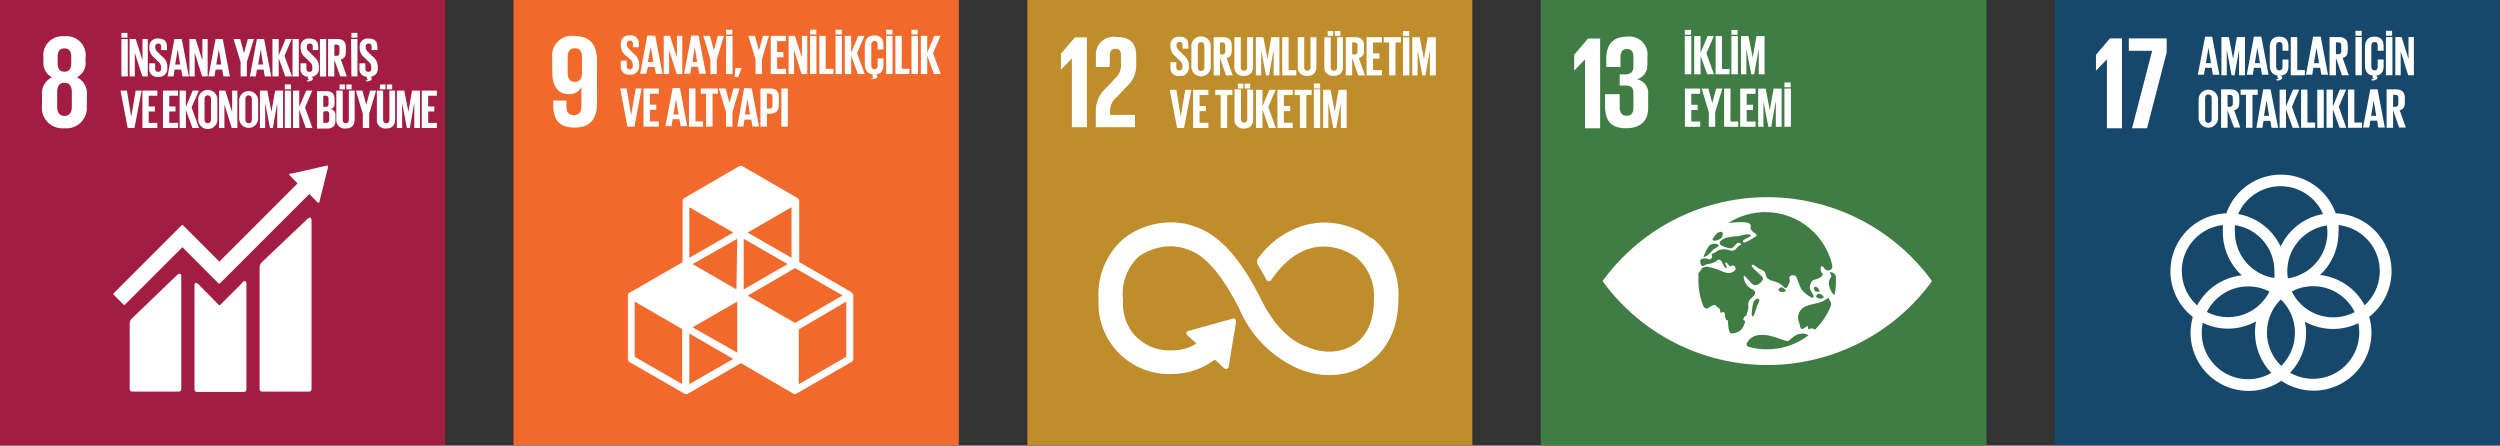 <svg xmlns="http://www.w3.org/2000/svg" viewBox="0 0 223.81 39.89"><rect x="0" y="0" width="223.81" height="39.89" fill="#333333" stroke="none"/><g id="Layer_2" data-name="Layer 2"><g id="Layer_1-2" data-name="Layer 1"><rect width="39.84" height="39.85" fill="#a31d43"/><path d="M6.43,9.55c0,.48-.18.83-.66.83s-.65-.35-.65-.83V8.24c0-.48.17-.83.65-.83s.66.35.66.83ZM5.16,5.11c0-.49.17-.78.61-.78s.61.29.61.78v.54c0,.48-.16.77-.61.77s-.61-.29-.61-.77Zm2.62,4.3V8.53a1.58,1.58,0,0,0-.9-1.61,1.42,1.42,0,0,0,.78-1.4V5.19A1.71,1.71,0,0,0,5.77,3.25,1.71,1.71,0,0,0,3.89,5.19v.33a1.43,1.43,0,0,0,.76,1.4,1.59,1.59,0,0,0-.89,1.61v.88a1.84,1.84,0,0,0,2,2.07,1.83,1.83,0,0,0,2-2.07" fill="#fff"/><path d="M27.52,19.6l-4.05,3.85a.7.7,0,0,0-.23.58v10.8a.23.23,0,0,0,.23.23h4.19a.23.23,0,0,0,.23-.23V19.7c0-.13-.1-.36-.37-.1" fill="#fff"/><path d="M15.85,24.62l-4,3.85a.67.67,0,0,0-.24.58v5.78a.23.23,0,0,0,.24.23H16a.23.23,0,0,0,.23-.23V24.72c0-.13-.1-.36-.37-.1" fill="#fff"/><path d="M29.36,14.93s0-.06,0-.09a.11.11,0,0,0-.08,0H29.2l-3.1.7H26a.09.09,0,0,0-.06,0,.12.12,0,0,0,0,.17l0,0,.7.71-7,7-3.25-3.25a.09.09,0,0,0-.13,0l-.88.88h0l-5.2,5.2a.1.1,0,0,0,0,.14l.88.88a.1.1,0,0,0,.13,0l5.14-5.14,2.35,2.36h0l.88.88a.11.11,0,0,0,.13,0l8-8,.74.75a.14.14,0,0,0,.17,0,.13.13,0,0,0,0-.08h0L29.36,15Z" fill="#fff"/><path d="M21.71,25.3l-2,2a.09.09,0,0,1-.12,0l-1.78-1.81c-.32-.33-.4-.06-.4.06v9.31a.23.23,0,0,0,.23.23h4.19a.23.23,0,0,0,.23-.23V25.37c0-.13-.1-.36-.39-.07" fill="#fff"/><path d="M10.87,6.84h.57V3.49h-.57Zm0-3.47h.54V2.94h-.54Z" fill="#fff"/><polygon points="12.76 3.49 12.76 5.41 12.15 3.49 11.6 3.49 11.6 6.84 12.07 6.84 12.07 4.73 12.74 6.84 13.23 6.84 13.23 3.49 12.76 3.49" fill="#fff"/><path d="M13.36,6.12V5.67h.53v.46c0,.19.08.3.27.3s.26-.12.26-.3V6a.64.64,0,0,0-.25-.48l-.33-.33a1.1,1.1,0,0,1-.47-.89V4.18a.7.7,0,0,1,.79-.73c.56,0,.79.27.79.76v.27h-.52V4.19c0-.19-.09-.29-.27-.29a.25.25,0,0,0-.26.28v.07a.6.6,0,0,0,.26.45l.36.36a1.12,1.12,0,0,1,.46.87V6.1a.73.73,0,0,1-.82.78.7.7,0,0,1-.8-.76" fill="#fff"/><path d="M15.91,4.43h0l.22,1.35h-.45Zm-.3-.94L15,6.84h.53l.1-.61h.6l.1.61h.58l-.64-3.35Z" fill="#fff"/><polygon points="18.12 3.49 18.12 5.41 17.51 3.49 16.96 3.49 16.96 6.84 17.43 6.84 17.43 4.73 18.1 6.84 18.59 6.84 18.59 3.49 18.12 3.49" fill="#fff"/><path d="M19.59,4.43h0l.22,1.35h-.45Zm-.29-.94-.64,3.35h.54l.1-.61h.6l.1.61h.58l-.64-3.35Z" fill="#fff"/><polygon points="22.19 3.49 21.84 4.76 21.84 4.76 21.5 3.49 20.91 3.49 21.54 5.56 21.54 6.84 22.1 6.84 22.1 5.56 22.73 3.49 22.19 3.49" fill="#fff"/><path d="M23.34,4.43h0l.22,1.35h-.45ZM23,3.49l-.63,3.35h.53l.1-.61h.6l.1.61h.58l-.64-3.35Z" fill="#fff"/><polygon points="25.57 3.49 24.95 4.96 24.95 3.49 24.39 3.49 24.39 6.84 24.95 6.84 24.95 5.21 25.54 6.84 26.14 6.84 25.47 5 26.12 3.49 25.57 3.49" fill="#fff"/><rect x="26.19" y="3.49" width="0.56" height="3.36" fill="#fff"/><path d="M27.46,7.18c.16,0,.18,0,.18-.08s0,0-.08,0h0V6.87a.67.67,0,0,1-.66-.75V5.67h.53v.46c0,.19.08.3.28.3s.25-.12.25-.3V6a.58.58,0,0,0-.25-.47l-.33-.34a1.12,1.12,0,0,1-.47-.89V4.18a.7.7,0,0,1,.79-.73c.57,0,.79.27.79.76v.27H28V4.19c0-.19-.08-.29-.26-.29a.25.25,0,0,0-.27.28v.07c0,.19.1.3.27.45l.36.36a1.14,1.14,0,0,1,.45.87v.16a.72.72,0,0,1-.75.79v0c.14,0,.21.07.21.17s-.14.24-.5.24Z" fill="#fff"/><rect x="28.64" y="3.49" width="0.56" height="3.36" fill="#fff"/><path d="M29.93,4V5h.19c.19,0,.27-.1.27-.28V4.22A.23.23,0,0,0,30.12,4Zm0,1.35V6.84h-.56V3.49h.82c.57,0,.77.28.77.75v.43c0,.36-.12.57-.45.65l.54,1.52h-.59Z" fill="#fff"/><path d="M31.46,6.84H32V3.49h-.57Zm0-3.47H32V2.94h-.54Z" fill="#fff"/><path d="M32.74,7.18c.15,0,.18,0,.18-.08s0,0-.08,0h0V6.87a.67.67,0,0,1-.66-.75V5.67h.53v.46c0,.19.08.3.27.3s.26-.12.26-.3V6A.6.6,0,0,0,33,5.53l-.33-.34a1.1,1.1,0,0,1-.47-.89V4.18A.7.7,0,0,1,33,3.45c.56,0,.79.27.79.76v.27h-.52V4.19c0-.19-.09-.29-.27-.29a.25.25,0,0,0-.26.28v.07A.6.6,0,0,0,33,4.7l.36.36a1.12,1.12,0,0,1,.46.87v.16a.72.72,0,0,1-.75.79v0c.13,0,.21.07.21.17s-.15.24-.5.24Z" fill="#fff"/><polygon points="12.15 8.11 11.75 10.45 11.75 10.45 11.36 8.11 10.79 8.11 11.43 11.46 12.04 11.46 12.68 8.11 12.15 8.11" fill="#fff"/><polygon points="12.75 8.11 12.75 11.46 14.09 11.46 14.09 11 13.31 11 13.31 9.98 13.87 9.98 13.87 9.53 13.31 9.53 13.31 8.57 14.09 8.57 14.09 8.11 12.75 8.11" fill="#fff"/><polygon points="14.59 8.11 14.59 11.46 15.94 11.46 15.94 11 15.15 11 15.15 9.98 15.71 9.98 15.71 9.53 15.15 9.53 15.15 8.57 15.94 8.57 15.94 8.11 14.59 8.11" fill="#fff"/><polygon points="17.25 8.11 16.64 9.58 16.64 8.11 16.08 8.11 16.08 11.46 16.64 11.46 16.64 9.83 17.23 11.46 17.82 11.46 17.15 9.62 17.81 8.11 17.25 8.11" fill="#fff"/><path d="M18.89,10.69V8.88c0-.2-.09-.34-.29-.34s-.29.14-.29.34v1.81c0,.2.09.34.29.34s.29-.14.29-.34m-1.14-.09V9a.86.86,0,1,1,1.71,0V10.6a.86.86,0,1,1-1.71,0" fill="#fff"/><polygon points="20.78 8.11 20.78 10.03 20.17 8.11 19.61 8.11 19.61 11.46 20.09 11.46 20.09 9.36 20.75 11.46 21.25 11.46 21.25 8.11 20.78 8.11" fill="#fff"/><path d="M22.55,10.69V8.88c0-.2-.09-.34-.29-.34s-.29.14-.29.34v1.81c0,.2.09.34.29.34s.29-.14.29-.34m-1.14-.09V9a.85.85,0,1,1,1.7,0V10.6a.85.85,0,1,1-1.7,0" fill="#fff"/><polygon points="24.63 8.11 24.3 10 24.3 10 23.93 8.11 23.27 8.11 23.27 11.46 23.74 11.46 23.74 9.28 23.75 9.28 24.17 11.46 24.43 11.46 24.81 9.28 24.82 9.28 24.82 11.46 25.34 11.46 25.34 8.11 24.63 8.11" fill="#fff"/><path d="M25.5,11.46h.56V8.11H25.5Zm0-3.47h.55V7.56h-.55Z" fill="#fff"/><polygon points="27.41 8.11 26.79 9.58 26.79 8.11 26.23 8.11 26.23 11.46 26.79 11.46 26.79 9.83 27.38 11.46 27.97 11.46 27.31 9.62 27.96 8.11 27.41 8.11" fill="#fff"/><path d="M28.94,10V11h.25c.19,0,.28-.09.28-.27v-.5a.24.24,0,0,0-.28-.28Zm0-.43h.2a.24.24,0,0,0,.27-.27V8.84a.24.24,0,0,0-.27-.27h-.2Zm-.56-1.41h.82c.56,0,.75.26.75.73v.35a.48.48,0,0,1-.34.53.51.51,0,0,1,.42.56v.45c0,.47-.21.73-.77.73h-.88Z" fill="#fff"/><path d="M31,7.56h.48V8H31Zm-.6,0h.48V8h-.48Zm1.35.55v2.54c0,.52-.22.85-.8.85a.75.75,0,0,1-.84-.85V8.11h.57V10.7c0,.2.08.33.27.33s.28-.13.28-.33V8.11Z" fill="#fff"/><polygon points="33.13 8.11 32.79 9.38 32.79 9.38 32.44 8.11 31.86 8.11 32.48 10.19 32.48 11.46 33.05 11.46 33.05 10.19 33.67 8.11 33.13 8.11" fill="#fff"/><path d="M34.63,7.56h.48V8h-.48Zm-.6,0h.48V8H34Zm1.34.55v2.54c0,.52-.22.85-.79.85a.75.75,0,0,1-.84-.85V8.11h.56V10.7c0,.2.08.33.28.33s.28-.13.28-.33V8.11Z" fill="#fff"/><polygon points="36.89 8.11 36.56 10 36.56 10 36.19 8.11 35.53 8.11 35.53 11.46 36 11.46 36 9.28 36.01 9.28 36.43 11.46 36.69 11.46 37.07 9.28 37.09 9.28 37.09 11.46 37.6 11.46 37.6 8.11 36.89 8.11" fill="#fff"/><polygon points="37.76 8.11 37.76 11.46 39.11 11.46 39.11 11 38.33 11 38.33 9.98 38.88 9.98 38.88 9.53 38.33 9.53 38.33 8.57 39.11 8.57 39.11 8.11 37.76 8.11" fill="#fff"/><rect x="45.97" width="39.87" height="39.85" fill="#f2692c"/><path d="M52.1,6.59c0,.45-.21.74-.64.74s-.64-.29-.64-.81V5.12c0-.5.19-.8.65-.8s.63.31.63.8Zm1.34-1.23c0-1.24-.55-2.14-2-2.14a1.77,1.77,0,0,0-2,2V6.43c0,1.31.52,2,1.5,2a1.16,1.16,0,0,0,1.11-.65h0V9.48c0,.49-.19.83-.67.83s-.67-.28-.67-.78V9H49.53v.42c0,1.19.43,2,1.92,2s2-.91,2-2.17Z" fill="#fff"/><path d="M75.76,31.94l-4.25,2.45v-4.9L75.76,27ZM61.71,34.39V29.86l3.93,2.27Zm-.64,0-4.25-2.45V27l4.25,2.46Zm4.57-13.57-3.93,2.26V18.55Zm5.22,2.26-3.93-2.26,3.93-2.27Zm-3.93,3.39L71.18,24l4.25,2.45-4.25,2.46Zm-1-.56L62,23.64,66,21.38Zm4.58-2.27-3.93,2.27V21.38ZM66,31.57,62,29.3,66,27Zm10.28-5.38-4.73-2.73V18a.31.31,0,0,0-.17-.28l-4.89-2.83a.33.33,0,0,0-.33,0l-4.89,2.83a.32.32,0,0,0-.16.28v5.47l-4.74,2.73a.33.33,0,0,0-.16.28v5.66a.33.33,0,0,0,.16.28l4.9,2.82a.3.3,0,0,0,.16.05.33.33,0,0,0,.16-.05l4.74-2.73L71,35.23a.33.33,0,0,0,.16.05.3.3,0,0,0,.16-.05l4.9-2.82a.34.34,0,0,0,.17-.28V26.47a.34.34,0,0,0-.17-.28" fill="#fff"/><path d="M55.57,5.9V5.44h.54v.47c0,.19.09.3.28.3s.26-.12.26-.3V5.77a.64.64,0,0,0-.25-.48L56.06,5A1.14,1.14,0,0,1,55.58,4V3.93a.72.72,0,0,1,.81-.76.7.7,0,0,1,.8.78v.28h-.53v-.3c0-.2-.09-.29-.27-.29a.25.25,0,0,0-.27.28V4c0,.19.11.3.27.46l.37.37a1.14,1.14,0,0,1,.46.88v.17a.74.74,0,0,1-.83.8.72.72,0,0,1-.82-.77" fill="#fff"/><path d="M58.26,4.18h0l.23,1.37H58Zm-.31-1-.64,3.42h.54L58,6h.61l.11.62h.59l-.65-3.42Z" fill="#fff"/><polygon points="60.6 3.21 60.6 5.17 59.98 3.21 59.42 3.21 59.42 6.63 59.9 6.63 59.9 4.49 60.58 6.63 61.08 6.63 61.08 3.21 60.6 3.21" fill="#fff"/><path d="M62.19,4.18h0l.22,1.37H62Zm-.3-1-.65,3.42h.55l.1-.62h.61l.1.62h.6l-.66-3.42Z" fill="#fff"/><polygon points="64.26 3.21 63.91 4.51 63.91 4.51 63.56 3.21 62.96 3.21 63.6 5.33 63.6 6.63 64.17 6.63 64.17 5.33 64.81 3.21 64.26 3.21" fill="#fff"/><path d="M65,6.63h.58V3.22H65Zm0-3.54h.56V2.66H65Z" fill="#fff"/><polygon points="65.84 6.08 65.77 6.9 66.09 6.9 66.38 6.13 66.38 6.08 65.84 6.08" fill="#fff"/><polygon points="68.3 3.21 67.95 4.51 67.94 4.51 67.59 3.21 67 3.21 67.64 5.33 67.64 6.63 68.21 6.63 68.21 5.33 68.84 3.21 68.3 3.21" fill="#fff"/><polygon points="69 3.21 69 6.63 70.37 6.63 70.37 6.16 69.57 6.16 69.57 5.13 70.14 5.13 70.14 4.66 69.57 4.66 69.57 3.68 70.37 3.68 70.37 3.21 69 3.21" fill="#fff"/><polygon points="71.79 3.21 71.79 5.17 71.17 3.21 70.6 3.21 70.6 6.63 71.09 6.63 71.09 4.49 71.76 6.63 72.27 6.63 72.27 3.21 71.79 3.21" fill="#fff"/><path d="M72.52,6.63h.57V3.22h-.57Zm0-3.54h.56V2.66h-.56Z" fill="#fff"/><polygon points="73.35 3.21 73.35 6.63 74.61 6.63 74.61 6.16 73.92 6.16 73.92 3.21 73.35 3.21" fill="#fff"/><path d="M74.8,6.63h.57V3.22H74.8Zm0-3.54h.56V2.66h-.56Z" fill="#fff"/><polygon points="76.83 3.21 76.2 4.72 76.2 3.21 75.63 3.21 75.63 6.63 76.2 6.63 76.2 4.97 76.8 6.63 77.41 6.63 76.73 4.75 77.39 3.21 76.83 3.21" fill="#fff"/><path d="M78,7c.16,0,.19,0,.19-.08s0-.06-.08-.06h0V6.66c-.49-.06-.69-.43-.69-.91V4.1c0-.54.25-.93.86-.93s.81.36.81.86v.4h-.52V4c0-.21-.07-.33-.28-.33S78,3.8,78,4V5.84c0,.21.08.35.29.35s.28-.13.28-.33V5.23h.52v.59c0,.48-.19.83-.76.85v0c.14,0,.21.07.21.18s-.15.24-.51.24Z" fill="#fff"/><path d="M79.33,6.63h.57V3.22h-.57Zm0-3.54h.56V2.66h-.56Z" fill="#fff"/><polygon points="80.16 3.21 80.16 6.63 81.42 6.63 81.42 6.16 80.73 6.16 80.73 3.21 80.16 3.21" fill="#fff"/><path d="M81.6,6.63h.58V3.22H81.6Zm0-3.54h.55V2.66h-.55Z" fill="#fff"/><polygon points="83.64 3.21 83.01 4.72 83.01 3.21 82.44 3.21 82.44 6.63 83.01 6.63 83.01 4.97 83.61 6.63 84.22 6.63 83.53 4.75 84.2 3.21 83.64 3.21" fill="#fff"/><polygon points="56.91 7.92 56.5 10.3 56.5 10.3 56.1 7.92 55.52 7.92 56.17 11.34 56.8 11.34 57.44 7.92 56.91 7.92" fill="#fff"/><polygon points="57.61 7.92 57.61 11.34 58.98 11.34 58.98 10.87 58.18 10.87 58.18 9.83 58.75 9.83 58.75 9.37 58.18 9.37 58.18 8.39 58.98 8.39 58.98 7.92 57.61 7.92" fill="#fff"/><path d="M60.52,8.88h0l.23,1.37h-.46Zm-.3-1-.65,3.41h.55l.1-.62h.61l.1.62h.59l-.65-3.41Z" fill="#fff"/><polygon points="61.68 7.92 61.68 11.34 62.94 11.34 62.94 10.87 62.26 10.87 62.26 7.92 61.68 7.92" fill="#fff"/><polygon points="62.74 7.92 62.74 8.39 63.21 8.39 63.21 11.34 63.79 11.34 63.79 8.39 64.26 8.39 64.26 7.92 62.74 7.92" fill="#fff"/><polygon points="65.66 7.92 65.31 9.21 65.31 9.21 64.96 7.92 64.36 7.92 65 10.04 65 11.34 65.57 11.34 65.57 10.04 66.21 7.92 65.66 7.92" fill="#fff"/><path d="M66.92,8.88h0l.23,1.37h-.46Zm-.3-1L66,11.33h.55l.1-.62h.61l.1.62h.59l-.65-3.41Z" fill="#fff"/><path d="M68.66,8.39V9.73h.21c.2,0,.28-.09.28-.28V8.66c0-.18-.08-.27-.28-.27Zm-.58-.47h.85c.58,0,.8.29.8.76v.73c0,.47-.22.77-.8.77h-.27v1.16h-.58Z" fill="#fff"/><rect x="69.95" y="7.92" width="0.58" height="3.42" fill="#fff"/><rect x="91.97" width="39.84" height="39.85" fill="#bf8d2c"/><polygon points="95.94 5.24 95.96 5.24 95.96 11.39 97.31 11.39 97.31 3.35 96.23 3.35 94.98 4.81 94.98 6.22 95 6.22 95.94 5.24" fill="#fff"/><path d="M98.11,5V6h1.24V5c0-.49.23-.63.52-.63s.48.1.48.6v.67A1.58,1.58,0,0,1,99.85,7l-.75.81a2.78,2.78,0,0,0-1,2.1v1.48h3.51v-1.1H99.38V9.91A1.56,1.56,0,0,1,100,8.67l.86-.91a2.54,2.54,0,0,0,.86-2V5c0-1.15-.56-1.69-1.77-1.69A1.59,1.59,0,0,0,98.11,5" fill="#fff"/><path d="M122.8,21.35a7.16,7.16,0,0,0-4.33-1.43,4.39,4.39,0,0,0-1,.11l-.11,0a7.76,7.76,0,0,0-4.75,3.14l-.06.07a.23.23,0,0,0,0,.15.35.35,0,0,0,0,.14l0,.07c.33.55.6,1,.82,1.44a.27.27,0,0,0,.43.06l0-.05c1.73-2.4,3.09-2.72,4-2.93l.11,0a2.51,2.51,0,0,1,.55-.05,5.12,5.12,0,0,1,3,1A4.54,4.54,0,0,1,123,26.81c0,2.86-1.39,4-2.55,4.41a4,4,0,0,1-1.42.26,5,5,0,0,1-2.14-.49l-.08,0c-1-.44-2.49-1.34-3.91-4.18C110,21,107.57,20.41,106,20l-.09,0a5.56,5.56,0,0,0-1-.09,6.89,6.89,0,0,0-4.26,1.41,6.58,6.58,0,0,0-2.3,5.46,6.33,6.33,0,0,0,6.42,6.71,7.56,7.56,0,0,0,1.47-.15,6.19,6.19,0,0,0,2.51-1.15l.84.77a.26.26,0,0,0,.35,0,.23.23,0,0,0,.06-.16l.66-4v-.05a.27.27,0,0,0-.08-.18.25.25,0,0,0-.17-.06h0l-3.92,1.09h-.08a.25.25,0,0,0-.19.25.3.3,0,0,0,.08.17l.82.73a3.75,3.75,0,0,1-1.27.52,5.48,5.48,0,0,1-1.05.1,4.24,4.24,0,0,1-3.36-1.52l0,0a4.36,4.36,0,0,1-.9-3A4.56,4.56,0,0,1,101.91,23a4.94,4.94,0,0,1,2.93-.95,2.75,2.75,0,0,1,.56.05l.08,0c1.29.29,3,.69,5.49,5.59a10.2,10.2,0,0,0,4.94,5.17,7.22,7.22,0,0,0,3.11.72,6.12,6.12,0,0,0,2.17-.38c1.19-.44,4-2,4-6.43a6.55,6.55,0,0,0-2.34-5.46" fill="#fff"/><path d="M104.78,6V5.56h.53V6a.26.26,0,0,0,.29.3c.18,0,.26-.12.26-.3V5.9a.62.62,0,0,0-.26-.49l-.34-.34a1.17,1.17,0,0,1-.48-.91V4.05a.72.72,0,0,1,.81-.76c.58,0,.8.29.8.78v.28h-.52v-.3c0-.2-.09-.29-.27-.29a.25.25,0,0,0-.27.28v.07c0,.19.1.3.27.46l.37.37a1.15,1.15,0,0,1,.46.88V6a.74.74,0,0,1-.84.8.71.71,0,0,1-.81-.77" fill="#fff"/><path d="M107.82,6V4.13c0-.21-.09-.36-.3-.36s-.29.15-.29.36V6c0,.21.09.35.29.35s.3-.14.3-.35m-1.16-.09V4.22a.87.87,0,1,1,1.73,0V5.87a.87.87,0,1,1-1.73,0" fill="#fff"/><path d="M109.22,3.8V4.87h.19a.24.24,0,0,0,.28-.28V4.08c0-.19-.08-.28-.28-.28Zm0,1.38V6.75h-.57V3.33h.83c.58,0,.79.29.79.77v.44c0,.37-.13.58-.46.66l.55,1.55h-.6Z" fill="#fff"/><path d="M112.18,3.33V5.92c0,.53-.23.87-.81.87a.77.77,0,0,1-.86-.87V3.33h.57V6c0,.2.08.33.29.33s.28-.13.28-.33V3.33Z" fill="#fff"/><polygon points="113.81 3.33 113.48 5.26 113.47 5.26 113.1 3.33 112.43 3.33 112.43 6.75 112.91 6.75 112.91 4.53 112.91 4.53 113.34 6.75 113.61 6.75 114 4.53 114.02 4.53 114.02 6.75 114.54 6.75 114.54 3.33 113.81 3.33" fill="#fff"/><polygon points="114.79 3.33 114.79 6.75 116.05 6.75 116.05 6.28 115.36 6.28 115.36 3.33 114.79 3.33" fill="#fff"/><path d="M117.85,3.33V5.92c0,.53-.22.87-.81.87a.77.77,0,0,1-.86-.87V3.33h.58V6c0,.2.08.33.28.33s.28-.13.28-.33V3.33Z" fill="#fff"/><path d="M119.47,2.78H120v.43h-.48Zm-.61,0h.49v.43h-.49Zm1.37.55V5.92c0,.53-.23.87-.81.87a.77.77,0,0,1-.86-.87V3.33h.57V6c0,.2.08.33.29.33s.28-.13.28-.33V3.33Z" fill="#fff"/><path d="M121.05,3.8V4.87h.2a.25.25,0,0,0,.28-.28V4.08a.24.24,0,0,0-.28-.28Zm0,1.38V6.75h-.57V3.33h.84c.57,0,.79.29.79.77v.44c0,.37-.13.58-.46.66l.55,1.55h-.61Z" fill="#fff"/><polygon points="122.34 3.33 122.34 6.75 123.72 6.75 123.72 6.28 122.92 6.28 122.92 5.25 123.49 5.25 123.49 4.78 122.92 4.78 122.92 3.8 123.72 3.8 123.72 3.33 122.34 3.33" fill="#fff"/><polygon points="123.88 3.33 123.88 3.8 124.36 3.8 124.36 6.75 124.93 6.75 124.93 3.8 125.41 3.8 125.41 3.33 123.88 3.33" fill="#fff"/><path d="M125.6,6.75h.57V3.34h-.57Zm0-3.54h.56V2.78h-.56Z" fill="#fff"/><polygon points="127.81 3.33 127.48 5.26 127.47 5.26 127.1 3.33 126.43 3.33 126.43 6.75 126.91 6.75 126.91 4.53 126.92 4.53 127.34 6.75 127.61 6.75 128 4.53 128.01 4.53 128.01 6.75 128.54 6.75 128.54 3.33 127.81 3.33" fill="#fff"/><polygon points="106.11 8.04 105.71 10.42 105.7 10.42 105.31 8.04 104.72 8.04 105.38 11.46 106 11.46 106.65 8.04 106.11 8.04" fill="#fff"/><polygon points="106.81 8.04 106.81 11.46 108.18 11.46 108.18 10.99 107.39 10.99 107.39 9.95 107.96 9.95 107.96 9.49 107.39 9.49 107.39 8.51 108.18 8.51 108.18 8.04 106.81 8.04" fill="#fff"/><polygon points="108.8 8.04 108.8 8.51 109.28 8.51 109.28 11.46 109.86 11.46 109.86 8.51 110.33 8.51 110.33 8.04 108.8 8.04" fill="#fff"/><path d="M111.43,7.49h.49v.43h-.49Zm-.61,0h.49v.43h-.49Zm1.37.55v2.59c0,.53-.23.87-.81.87a.77.77,0,0,1-.86-.87V8h.58v2.64c0,.2.08.34.28.34s.28-.14.28-.34V8Z" fill="#fff"/><polygon points="113.64 8.04 113.02 9.54 113.02 8.04 112.44 8.04 112.44 11.46 113.02 11.46 113.02 9.79 113.61 11.46 114.22 11.46 113.54 9.58 114.2 8.04 113.64 8.04" fill="#fff"/><polygon points="114.36 8.04 114.36 11.46 115.73 11.46 115.73 10.99 114.94 10.99 114.94 9.95 115.5 9.95 115.5 9.49 114.94 9.49 114.94 8.51 115.73 8.51 115.73 8.04 114.36 8.04" fill="#fff"/><polygon points="115.9 8.04 115.9 8.51 116.37 8.51 116.37 11.46 116.95 11.46 116.95 8.51 117.42 8.51 117.42 8.04 115.9 8.04" fill="#fff"/><path d="M117.62,11.46h.57V8h-.57Zm0-3.54h.56V7.48h-.56Z" fill="#fff"/><polygon points="119.83 8.04 119.5 9.96 119.49 9.96 119.12 8.04 118.45 8.04 118.45 11.46 118.92 11.46 118.92 9.24 118.93 9.24 119.36 11.46 119.63 11.46 120.02 9.24 120.03 9.24 120.03 11.46 120.56 11.46 120.56 8.04 119.83 8.04" fill="#fff"/><rect x="137.94" width="39.9" height="39.88" fill="#3f7d45"/><polygon points="143.25 3.45 143.25 11.48 141.9 11.48 141.9 5.33 141.88 5.33 140.94 6.31 140.93 6.31 140.93 4.9 142.17 3.45 143.25 3.45" fill="#fff"/><path d="M147.48,5.1v.7a1.29,1.29,0,0,1-.93,1.3,1.24,1.24,0,0,1,1,1.36V9.65c0,1.11-.59,1.83-2,1.83s-1.86-.78-1.86-2V8.43H145V9.58c0,.47.16.78.62.78s.61-.3.61-.72V8.31c0-.43-.19-.65-.67-.65H145v-1h.5c.44,0,.73-.23.73-.65V5.11c0-.44-.16-.72-.58-.72s-.58.28-.58.78V6H143.8V5.28c0-1.19.49-2,1.89-2a1.62,1.62,0,0,1,1.79,1.84" fill="#fff"/><path d="M164.24,26.42c-.16-.05-.85-1-.3-1.63.09-.11-.19-.41-.11-.42a.5.5,0,0,1,.53.43c0,.12,0,.24,0,.36a5.86,5.86,0,0,1-.13,1.26m-1.68,3.1-.19-.07c-.34-.17-.3.1-.46,0s.18-.44-.31-.12-.36-.05-.58-.6a1.11,1.11,0,0,1,.64-1.31,8.08,8.08,0,0,1,1.11-.3c.74-.18.9-.62,1-.35,0,.05,0,.1.07.14a.84.84,0,0,1,.1.4,6.17,6.17,0,0,1-1.41,2.17m-4.34,1.79a6.06,6.06,0,0,1-1.72-.25.25.25,0,0,1-.08-.3,1.37,1.37,0,0,1,1.2-.73c1-.1,2.31.65,2.52.53s.63-.67,1.25-.65a1,1,0,0,1,.56.14,6.1,6.1,0,0,1-3.73,1.26m-.83-4c-.09.14-.32,1.18-.47,1.05s.06-1.2.1-1.28c.25-.44.77-.42.37.23m2.51-1.22a.56.56,0,0,1-.59,0c-.15-.12.1-.32.19-.33s.52.27.4.38m2.71,0c-.06,0-.12-.09-.17-.24s.07-.23.2-.17a.57.57,0,0,1,.29.35c0,.1-.25.09-.32.06m.26.19c.21,0,.52.27.4.38a.56.56,0,0,1-.59-.05c-.15-.12.1-.32.19-.33m-6.59,2.45a1.76,1.76,0,0,1-.38.79,1.28,1.28,0,0,1-.84.32c-.28,0-.32-.77-.32-1.15,0-.13-.19.26-.28-.54-.07-.51-.39.06-.42-.29s-.18-.27-.36-.48-.38,0-.62.13-.14.16-.48,0h0a6.11,6.11,0,0,1-.49-2.39c0-.21,0-.41,0-.61a.21.21,0,0,0,0-.06c.33-.39.32-.47.32-.47l.36-.13a6.2,6.2,0,0,1,1,.25c.35.13.91.44,1.24.3s.42-.22.4-.42-.22-.3-.46-.14c-.08.06-.27-.37-.41-.35s.18.51.05.53-.37-.51-.41-.59-.23-.3-.4-.14c-.37.35-1,.33-1.07.41-.36.28-.46-.08-.45-.3l0-.15a.77.77,0,0,1,.69-.08c.16.11.27,0,.33-.09s.05-.16,0-.25.08-.15.17-.17a3.55,3.55,0,0,0,.46-.28,1.56,1.56,0,0,1,.94,0,.49.49,0,0,0,.61-.13,2,2,0,0,1,.45-.37c.09,0-.22-.33-.48,0s-.38.34-.5.34-.83-.18-.92-.4.23-.39.49-.52a5.91,5.91,0,0,1,1.16-.17c.37-.08.85-.26,1.09-.1s-1,.44-.6.66c.15.08.81-.37,1-.49.53-.28-.51-.36-.38-.92s-1.28-.39-2-.33a6.15,6.15,0,0,1,9.29,3.74.72.72,0,0,1,0,.29.4.4,0,0,1-.72,0c-.06-.09-.32-.34-.31.09s.41.47,0,.73a1.52,1.52,0,0,1-.65.25.83.83,0,0,0-.31.74c0,.24.6.88.19.85a2.43,2.43,0,0,1-1-.83c-.13-.34-.27-.67-.37-.93a.36.36,0,0,0-.58-.17c-.21.15.07.3-.09.62s-.27.61-.5.34c-.6-.69-1.47-.35-1.61-1.11-.07-.42-.43-.38-.73-.61s-.47-.37-.52-.19.94.92,1,1.12-.29.56-.58.63-.42-.16-.71-.46-.41-.51-.43-.28a1.33,1.33,0,0,0,.56,1c.25.16.53.23.45.49s0,.11-.28.39a.74.74,0,0,0-.31.75c0,.38-.08.4-.14.72s-.2,0-.32.51M153,22l0,0a.77.77,0,0,1,.48-.18c.15,0,.36.05.38.15s-.38.29-.46.36-.54.59-.73.64a.26.26,0,0,1-.16,0A6,6,0,0,1,153,22m.32-.62c.08-.12.34-.45.38-.49s.2-.11.29-.13.22,0,.24.11a.86.86,0,0,1-.09.39,1,1,0,0,1-.65.29c-.14,0-.2-.13-.17-.17M172.84,25a18.23,18.23,0,0,0-29.25,0,1.36,1.36,0,0,0-.12.17l.12.16a18.23,18.23,0,0,0,29.25,0l.11-.16-.11-.17" fill="#fff"/><path d="M150.83,6.65h.58V3.23h-.58Zm0-3.54h.56V2.68h-.56Z" fill="#fff"/><polygon points="152.87 3.23 152.24 4.73 152.24 3.23 151.67 3.23 151.67 6.65 152.24 6.65 152.24 4.99 152.84 6.65 153.44 6.65 152.76 4.77 153.43 3.23 152.87 3.23" fill="#fff"/><polygon points="153.59 3.23 153.59 6.65 154.84 6.65 154.84 6.18 154.16 6.18 154.16 3.23 153.59 3.23" fill="#fff"/><path d="M155,6.65h.58V3.23H155Zm0-3.54h.55V2.68h-.55Z" fill="#fff"/><polygon points="157.25 3.23 156.91 5.16 156.91 5.16 156.53 3.23 155.86 3.23 155.86 6.65 156.34 6.65 156.34 4.43 156.35 4.43 156.78 6.65 157.04 6.65 157.43 4.43 157.45 4.43 157.45 6.65 157.97 6.65 157.97 3.23 157.25 3.23" fill="#fff"/><polygon points="150.84 7.93 150.84 11.35 152.21 11.35 152.21 10.88 151.41 10.88 151.41 9.85 151.98 9.85 151.98 9.38 151.41 9.38 151.41 8.4 152.21 8.4 152.21 7.93 150.84 7.93" fill="#fff"/><polygon points="153.64 7.93 153.29 9.23 153.29 9.23 152.94 7.93 152.34 7.93 152.98 10.05 152.98 11.35 153.55 11.35 153.55 10.05 154.19 7.93 153.64 7.93" fill="#fff"/><polygon points="154.35 7.93 154.35 11.35 155.61 11.35 155.61 10.88 154.92 10.88 154.92 7.93 154.35 7.93" fill="#fff"/><polygon points="155.79 7.93 155.79 11.35 157.17 11.35 157.17 10.88 156.37 10.88 156.37 9.85 156.94 9.85 156.94 9.38 156.37 9.38 156.37 8.4 157.17 8.4 157.17 7.93 155.79 7.93" fill="#fff"/><polygon points="158.78 7.93 158.44 9.86 158.44 9.86 158.07 7.93 157.4 7.93 157.4 11.35 157.87 11.35 157.87 9.13 157.88 9.13 158.31 11.35 158.57 11.35 158.96 9.13 158.98 9.13 158.98 11.35 159.5 11.35 159.5 7.93 158.78 7.93" fill="#fff"/><path d="M159.75,11.35h.58V7.93h-.58Zm0-3.54h.55V7.38h-.55Z" fill="#fff"/><rect x="183.97" width="39.84" height="39.85" fill="#17486b"/><polygon points="189.97 3.44 189.97 11.48 188.62 11.48 188.62 5.33 188.6 5.33 187.66 6.31 187.64 6.31 187.64 4.9 188.89 3.44 189.97 3.44" fill="#fff"/><polygon points="190.58 3.44 193.97 3.44 193.97 4.69 192.21 11.48 190.87 11.48 192.67 4.55 190.58 4.55 190.58 3.44" fill="#fff"/><path d="M207.69,24.62a5.2,5.2,0,0,0,1.66-3.81,4.87,4.87,0,0,0,0-.66,4.14,4.14,0,0,1,2.34,7.18,5.18,5.18,0,0,0-4-2.71m3.52,5.15a4.14,4.14,0,0,1-6.19,3.6,5.19,5.19,0,0,0,1.43-3.57,5.36,5.36,0,0,0-.1-1,5.19,5.19,0,0,0,4.78.13,4.49,4.49,0,0,1,.08.83m-14.1,0a4.12,4.12,0,0,1,.09-.86,5.17,5.17,0,0,0,4.77-.13,5,5,0,0,0-.09,1,5.21,5.21,0,0,0,1.46,3.61,4.08,4.08,0,0,1-2.08.57,4.15,4.15,0,0,1-4.15-4.15m-1.79-5.53A4.14,4.14,0,0,1,199,20.15c0,.22,0,.44,0,.66a5.19,5.19,0,0,0,1.7,3.84,5.18,5.18,0,0,0-4,2.69,4.12,4.12,0,0,1-1.37-3.07m8.84-7.6a4.15,4.15,0,0,1,3.8,2.49,5.21,5.21,0,0,0-3.8,2.92,5.19,5.19,0,0,0-3.8-2.92,4.15,4.15,0,0,1,3.8-2.49m1,9.43a4,4,0,0,1,1.92-.48,4.14,4.14,0,0,1,3.71,2.32,4.14,4.14,0,0,1-5.63-1.84m-2,0a4.14,4.14,0,0,1-5.6,1.83,4.13,4.13,0,0,1,3.7-2.29,4.2,4.2,0,0,1,1.9.46m-3.09-5.94a4.13,4.13,0,0,1,3.53,4.09,4.48,4.48,0,0,1,0,.64,4.16,4.16,0,0,1-3.53-4.1,4.23,4.23,0,0,1,0-.63m4.11,12.56a4.14,4.14,0,0,1,0-5.91,4.11,4.11,0,0,1,1.26,3,4.17,4.17,0,0,1-1.22,2.94m4.13-11.93a4.16,4.16,0,0,1-3.54,4.1,4.48,4.48,0,0,1-.05-.64,4.14,4.14,0,0,1,3.53-4.09,3.21,3.21,0,0,1,.06.63m5.74,3.46a5.18,5.18,0,0,0-5-5.18,5.19,5.19,0,0,0-9.79,0,5.18,5.18,0,0,0-3,9.27,5.27,5.27,0,0,0-.2,1.44,5.19,5.19,0,0,0,8.12,4.28,5.18,5.18,0,0,0,7.87-5.73,5.17,5.17,0,0,0,2-4.08" fill="#fff"/><path d="M197.71,4.28h0l.23,1.37h-.46Zm-.3-1-.65,3.41h.54l.11-.62H198l.1.62h.59l-.65-3.41Z" fill="#fff"/><polygon points="200.25 3.32 199.92 5.24 199.91 5.24 199.54 3.32 198.87 3.32 198.87 6.74 199.35 6.74 199.35 4.52 199.36 4.52 199.78 6.74 200.05 6.74 200.44 4.52 200.45 4.52 200.45 6.74 200.98 6.74 200.98 3.32 200.25 3.32" fill="#fff"/><path d="M202.09,4.28h0l.23,1.37h-.46Zm-.31-1-.64,3.41h.54l.1-.62h.62l.1.62h.59l-.65-3.41Z" fill="#fff"/><path d="M203.79,7.08c.16,0,.18,0,.18-.08s0,0-.08,0h0V6.76c-.49-.06-.69-.43-.69-.91V4.2c0-.53.25-.92.85-.92s.82.35.82.85v.41h-.53V4.09c0-.21-.07-.33-.28-.33s-.29.14-.29.35V5.94c0,.21.09.36.29.36s.28-.13.28-.33V5.33h.53v.59c0,.48-.2.84-.77.86v0c.14,0,.21.07.21.18s-.14.25-.5.25Z" fill="#fff"/><polygon points="205.08 3.32 205.08 6.74 206.34 6.74 206.34 6.27 205.66 6.27 205.66 3.32 205.08 3.32" fill="#fff"/><path d="M207.38,4.28h0l.23,1.37h-.46Zm-.3-1-.64,3.41H207l.1-.62h.61l.11.62h.59l-.65-3.41Z" fill="#fff"/><path d="M209.12,3.79V4.85h.19a.25.25,0,0,0,.29-.28v-.5c0-.19-.09-.28-.29-.28Zm0,1.38V6.74h-.57V3.32h.83c.58,0,.8.29.8.77v.43c0,.37-.13.59-.46.66l.55,1.56h-.61Z" fill="#fff"/><path d="M210.87,6.74h.57V3.32h-.57Zm0-3.54h.56V2.76h-.56Z" fill="#fff"/><path d="M212.31,7.08c.16,0,.18,0,.18-.08s0,0-.08,0h0V6.76c-.49-.06-.69-.43-.69-.91V4.2c0-.53.25-.92.85-.92s.82.35.82.85v.41h-.53V4.09c0-.21-.07-.33-.28-.33s-.29.14-.29.35V5.94c0,.21.09.36.29.36s.28-.13.28-.33V5.33h.53v.59c0,.48-.2.84-.76.86v0c.13,0,.21.07.21.18s-.15.25-.51.25Z" fill="#fff"/><path d="M213.6,6.74h.58V3.32h-.58Zm0-3.54h.55V2.76h-.55Z" fill="#fff"/><polygon points="215.62 3.32 215.62 5.28 215 3.32 214.44 3.32 214.44 6.74 214.92 6.74 214.92 4.59 215.59 6.74 216.1 6.74 216.1 3.32 215.62 3.32" fill="#fff"/><path d="M198,10.65V8.81c0-.2-.09-.35-.3-.35s-.29.15-.29.35v1.84c0,.2.09.35.29.35s.3-.15.3-.35m-1.17-.09V8.9a.87.87,0,1,1,1.74,0v1.66a.87.87,0,1,1-1.74,0" fill="#fff"/><path d="M199.42,8.49V9.56h.19c.2,0,.28-.1.28-.29v-.5c0-.19-.08-.28-.28-.28Zm0,1.38v1.57h-.58V8h.84c.58,0,.79.29.79.77v.44c0,.37-.13.58-.46.66l.55,1.55H200Z" fill="#fff"/><polygon points="200.59 8.02 200.59 8.49 201.07 8.49 201.07 11.44 201.65 11.44 201.65 8.49 202.12 8.49 202.12 8.02 200.59 8.02" fill="#fff"/><path d="M202.91,9h0l.23,1.37h-.46Zm-.3-1L202,11.44h.54l.1-.62h.61l.11.62h.59L203.27,8Z" fill="#fff"/><polygon points="205.28 8.02 204.65 9.53 204.65 8.02 204.08 8.02 204.08 11.44 204.65 11.44 204.65 9.78 205.25 11.44 205.86 11.44 205.18 9.56 205.84 8.02 205.28 8.02" fill="#fff"/><polygon points="206 8.02 206 11.44 207.26 11.44 207.26 10.97 206.57 10.97 206.57 8.02 206 8.02" fill="#fff"/><rect x="207.45" y="8.03" width="0.58" height="3.42" fill="#fff"/><polygon points="209.47 8.02 208.85 9.53 208.85 8.02 208.28 8.02 208.28 11.44 208.85 11.44 208.85 9.78 209.45 11.44 210.05 11.44 209.38 9.56 210.04 8.02 209.47 8.02" fill="#fff"/><polygon points="210.2 8.02 210.2 11.44 211.46 11.44 211.46 10.97 210.77 10.97 210.77 8.02 210.2 8.02" fill="#fff"/><path d="M212.5,9h0l.23,1.37h-.46Zm-.3-1-.65,3.42h.55l.1-.62h.61l.1.62h.59L212.85,8Z" fill="#fff"/><path d="M214.24,8.49V9.56h.19c.2,0,.28-.1.28-.29v-.5c0-.19-.08-.28-.28-.28Zm0,1.38v1.57h-.58V8h.84c.58,0,.79.29.79.77v.44c0,.37-.13.58-.46.66l.55,1.55h-.6Z" fill="#fff"/></g></g></svg>